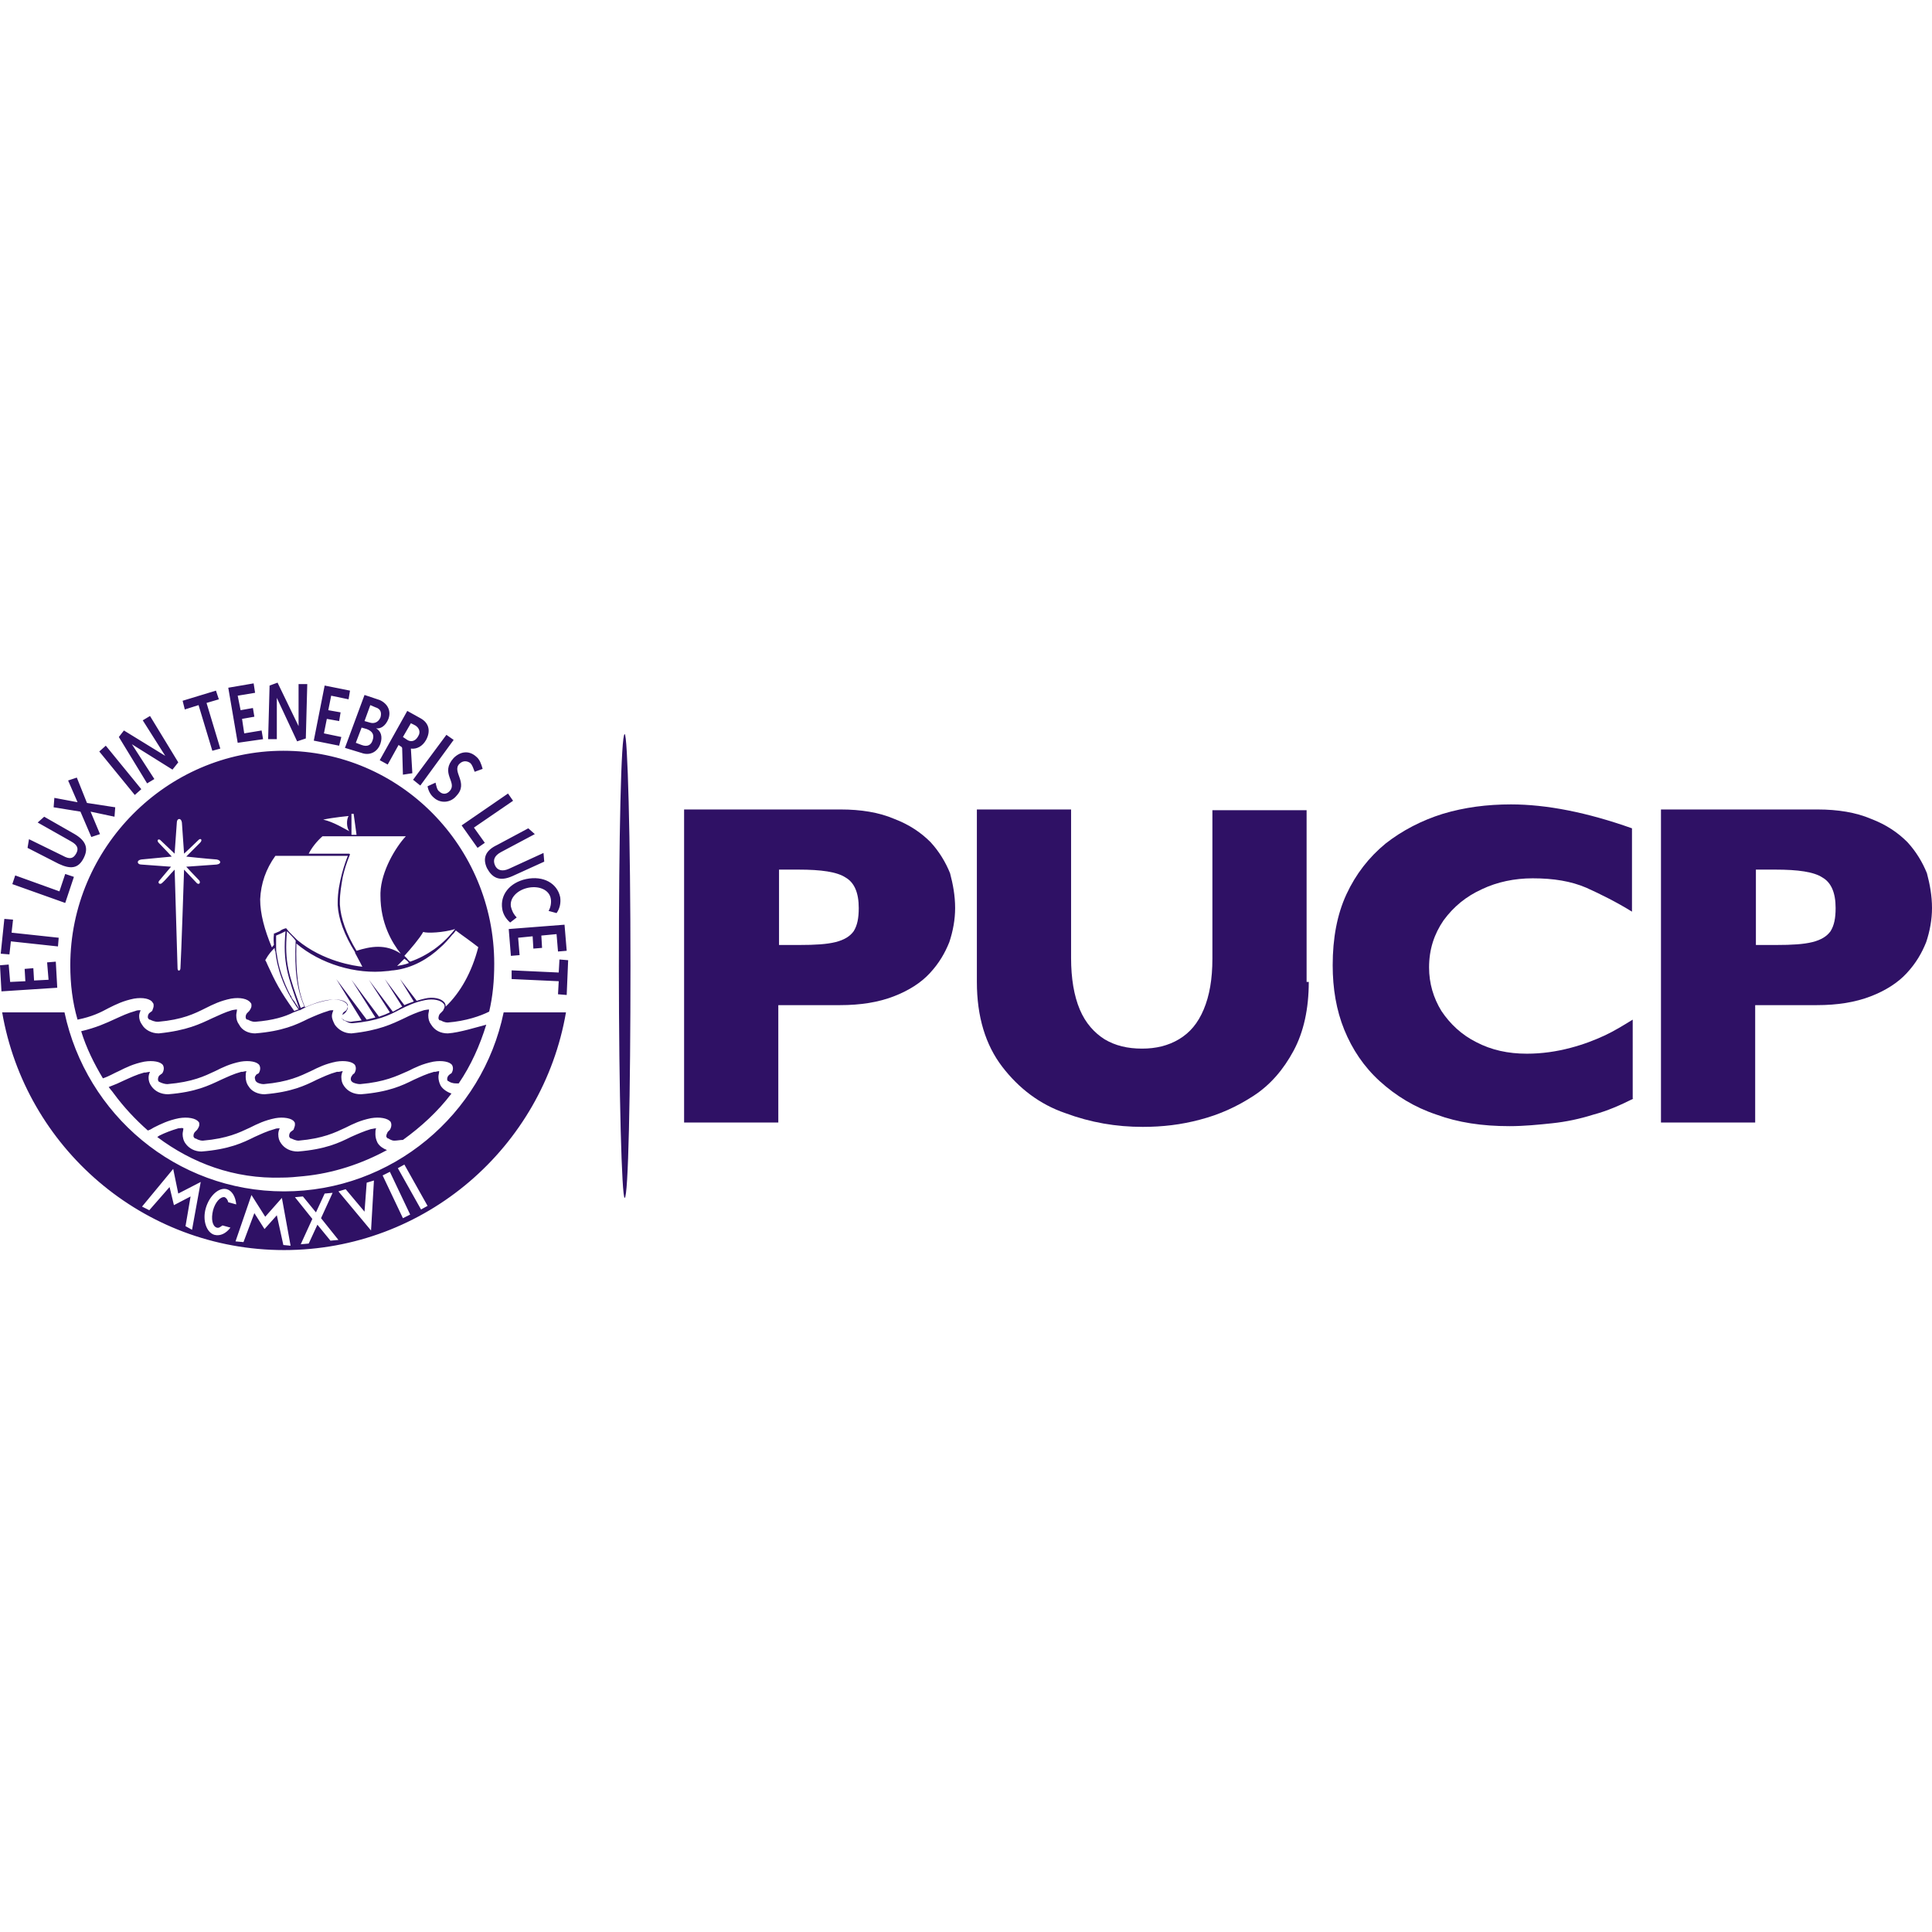 <?xml version="1.0" encoding="utf-8"?>
<!-- Generator: Adobe Illustrator 23.0.3, SVG Export Plug-In . SVG Version: 6.00 Build 0)  -->
<svg version="1.1" id="Capa_1" xmlns="http://www.w3.org/2000/svg" xmlns:xlink="http://www.w3.org/1999/xlink" x="0px" y="0px"
	 viewBox="0 0 266.6 266.6" style="enable-background:new 0 0 266.6 266.6;" xml:space="preserve">
<style type="text/css">
	.st0{fill:none;}
	.st1{fill:#2F1165;}
</style>
<polyline class="st0" points="-176.5,-70.3 -176.3,-70.5 -176.3,-70.6 -176.1,-70.8 "/>
<g>
	<g>
		<g>
			<path class="st1" d="M86.2,101.3c-0.5,0-0.8,14.3-0.8,32c0,17.7,0.4,32,0.8,32c0.5,0,0.8-14.4,0.8-32
				C87,115.6,86.6,101.3,86.2,101.3"/>
		</g>
	</g>
	<g>
		<g>
			<path class="st1" d="M118.5,125.3c0-2.1-0.6-3.5-1.8-4.2c-1.2-0.8-3.4-1.1-6.5-1.1h-2.7v10.4h2.8c2.2,0,3.8-0.1,5-0.4
				c1.2-0.3,2-0.8,2.5-1.5C118.3,127.7,118.5,126.7,118.5,125.3 M131.8,125.3c0,1.6-0.3,3.2-0.8,4.7c-0.6,1.5-1.4,2.9-2.7,4.3
				c-1.2,1.3-2.9,2.4-5,3.2c-2.1,0.8-4.5,1.2-7.4,1.2h-8.5v16.2h-13v-43.2H116c2.8,0,5.3,0.4,7.4,1.3c2.1,0.8,3.7,1.9,5,3.2
				c1.2,1.3,2.1,2.8,2.7,4.3C131.5,122,131.8,123.6,131.8,125.3"/>
		</g>
		<g>
			<path class="st1" d="M180.6,135.5c0,3.7-0.7,6.9-2.1,9.5c-1.4,2.6-3.2,4.7-5.5,6.2c-2.3,1.5-4.7,2.6-7.4,3.3
				c-2.6,0.7-5.2,1-7.9,1c-3.7,0-7.2-0.6-10.7-1.9c-3.5-1.2-6.4-3.4-8.7-6.4c-2.3-3-3.5-6.9-3.5-11.7v-23.8h13v20.5
				c0,2.8,0.4,5.2,1.2,7.1c0.8,1.9,2,3.2,3.4,4.1c1.5,0.9,3.2,1.3,5.2,1.3c1.9,0,3.6-0.4,5.1-1.3c1.5-0.9,2.6-2.2,3.4-4.1
				c0.8-1.9,1.2-4.2,1.2-7v-20.5h13V135.5z"/>
		</g>
		<g>
			<path class="st1" d="M225.4,151.6c-1.8,0.9-3.6,1.7-5.5,2.2c-1.9,0.6-3.8,1-5.7,1.2c-1.9,0.2-3.9,0.4-5.9,0.4
				c-3.8,0-7.1-0.5-10.1-1.6c-3-1-5.6-2.6-7.8-4.6c-2.2-2-3.8-4.4-4.9-7.1c-1.1-2.7-1.6-5.7-1.6-8.9c0-3.7,0.6-7,1.9-9.8
				c1.3-2.8,3.1-5.1,5.4-7c2.3-1.8,5-3.2,7.9-4.1c3-0.9,6.1-1.3,9.4-1.3c4.9,0,10.5,1.1,16.7,3.3v11.5c-2.1-1.3-4.3-2.4-6.3-3.3
				c-2.1-0.9-4.5-1.3-7.4-1.3c-2.5,0-4.9,0.5-7,1.5c-2.2,1-3.9,2.4-5.3,4.3c-1.3,1.9-2,4-2,6.5c0,2.2,0.6,4.2,1.7,6
				c1.2,1.8,2.8,3.3,4.8,4.3c2.1,1.1,4.4,1.6,7,1.6c2.1,0,4.1-0.3,6-0.8c1.9-0.5,3.4-1.1,4.7-1.7c1.3-0.6,2.6-1.4,3.9-2.2V151.6z"/>
		</g>
		<g>
			<path class="st1" d="M253.3,125.3c0-2.1-0.6-3.5-1.8-4.2c-1.2-0.8-3.4-1.1-6.5-1.1h-2.7v10.4h2.8c2.2,0,3.8-0.1,5-0.4
				c1.2-0.3,2-0.8,2.5-1.5C253.1,127.7,253.3,126.7,253.3,125.3 M266.6,125.3c0,1.6-0.3,3.2-0.8,4.7c-0.6,1.5-1.4,2.9-2.7,4.3
				c-1.2,1.3-2.9,2.4-5,3.2c-2.1,0.8-4.5,1.2-7.4,1.2h-8.5v16.2h-13v-43.2h21.6c2.8,0,5.3,0.4,7.4,1.3c2.1,0.8,3.7,1.9,5,3.2
				c1.2,1.3,2.1,2.8,2.7,4.3C266.3,122,266.6,123.6,266.6,125.3"/>
		</g>
	</g>
	<g>
		<path class="st1" d="M67.2,119.8c0.7,1.3,1.7,1.9,3.5,1.1l4.4-2l-0.1-1.2l-4.8,2.2c-0.9,0.4-1.6,0.2-1.9-0.5
			c-0.3-0.7-0.1-1.3,0.8-1.8l4.7-2.5l-0.9-0.8l-4.3,2.3C66.9,117.4,66.6,118.5,67.2,119.8 M11.5,118.5c0.7-1.3,0.5-2.4-1.2-3.4
			l-4.2-2.4l-0.9,0.8l4.6,2.6c0.9,0.5,1.1,1,0.7,1.7c-0.4,0.7-0.9,0.8-1.8,0.3L4,115.8L3.8,117l4.3,2.2
			C9.8,120,10.8,119.8,11.5,118.5 M70.5,131.9l1.2-0.1l-0.2-2.4l2-0.2l0.1,1.7l1.2-0.1l-0.1-1.7l2.1-0.2l0.2,2.4l1.2-0.1l-0.3-3.6
			l-7.7,0.6L70.5,131.9z M47.1,101.7l-2.4-0.5l0.4-2l1.7,0.3l0.2-1.2L45.3,98l0.4-2l2.4,0.5l0.2-1.2l-3.5-0.7l-1.5,7.6l3.5,0.7
			L47.1,101.7z M36.3,102l-0.2-1.2l-2.4,0.4l-0.3-2l1.7-0.3l-0.2-1.2l-1.7,0.3l-0.4-2l2.4-0.4L35,94.3l-3.5,0.6l1.3,7.6L36.3,102z
			 M7.7,132.7l-1.2,0.1l0.2,2.4l-2,0.1l-0.1-1.7l-1.2,0.1l0.1,1.7l-2.1,0.1l-0.2-2.4L0,133.2l0.2,3.6l7.7-0.5L7.7,132.7z
			 M58.1,166.9l-3.2-5.7l0.9-0.5l3.2,5.7L58.1,166.9z M55.6,168.1l-2.8-5.9l1-0.5l2.8,5.9L55.6,168.1z M51.2,169.8l-4.5-5.4l1-0.3
			l2.6,3.1l0.3-4l1-0.3L51.2,169.8z M45.6,171.2l-1.8-2.2l-1.2,2.6l-1.1,0.1l1.6-3.5l-2.4-3l1.1-0.1l1.8,2.2l1.2-2.6l1.1-0.1
			l-1.6,3.5l2.4,3L45.6,171.2z M39.1,171.8l-0.9-4.1l-1.7,1.9l-1.4-2.2l-1.5,4l-1.1-0.1l2.2-6.4l1.9,3l2.3-2.6l1.2,6.6L39.1,171.8z
			 M29.6,170.4c-1.1-0.3-1.7-2-1.2-3.7c0.5-1.7,1.8-2.9,2.9-2.6c0.7,0.2,1.2,1,1.3,2.1l-1.1-0.3c-0.1-0.4-0.3-0.6-0.5-0.7
			c-0.6-0.1-1.3,0.7-1.6,1.8c-0.3,1.2-0.1,2.2,0.5,2.4c0.3,0.1,0.5-0.1,0.8-0.3l1.1,0.3C31.2,170.2,30.4,170.6,29.6,170.4
			 M26.5,169.7l-0.9-0.5l0.7-4.1l-2.3,1.2l-0.6-2.5l-2.8,3.2l-1-0.5l4.3-5.2l0.7,3.4l3.1-1.6L26.5,169.7z M39.2,164.4
			c-14.9,0-27.3-10.6-30.3-24.7H0.3c3.2,18.6,19.4,32.8,38.9,32.8c19.5,0,35.7-14.2,38.9-32.8h-8.6
			C66.6,153.8,54.1,164.4,39.2,164.4 M77.1,134.2l-6.5-0.3l0,1.2l6.5,0.3l-0.1,1.8l1.2,0.1l0.2-4.8l-1.2-0.1L77.1,134.2z
			 M72.6,121.3c-2.3,0.5-3.6,2.2-3.3,4.1c0.1,0.7,0.5,1.4,1.1,1.9l0.9-0.7c-0.3-0.3-0.6-0.7-0.8-1.5c-0.2-1.2,0.9-2.3,2.4-2.6
			c1.5-0.3,2.9,0.3,3.1,1.5c0.1,0.5,0,1.2-0.3,1.7l1.1,0.3c0.5-0.7,0.6-1.5,0.5-2.2C76.9,121.9,75,120.8,72.6,121.3 M65.9,117l1-0.7
			l-1.5-2.1l5.4-3.7l-0.7-1l-6.4,4.4L65.9,117z M62.1,109.1c-0.4,0.5-1,0.6-1.5,0.1c-0.3-0.2-0.4-0.8-0.5-1.2l-1.1,0.5
			c0.1,0.6,0.4,1.2,0.9,1.6c0.9,0.8,2.3,0.7,3.1-0.3c1.7-1.8-0.7-3.3,0.4-4.4c0.5-0.5,1.1-0.4,1.5-0.1c0.3,0.3,0.4,0.7,0.6,1.2
			l1.1-0.4c-0.2-0.7-0.4-1.3-0.9-1.7c-1-0.9-2.2-0.7-3.1,0.2C60.7,106.7,63.1,107.9,62.1,109.1 M58,108.4l4.6-6.3l-1-0.7l-4.6,6.2
			L58,108.4z M56.7,99.8l0.6,0.3c0.5,0.3,0.8,0.9,0.4,1.5c-0.5,0.9-1.2,0.7-1.5,0.5l-0.6-0.4L56.7,99.8z M53.5,105.5l1.5-2.7
			l0.3,0.2c0.2,0.1,0.2,0.2,0.2,0.4l0.1,3.5l1.3-0.2l-0.2-3.4c0.8,0.1,1.6-0.3,2.1-1.2c0.6-1.1,0.5-2.3-0.8-3l-1.8-1l-3.8,6.8
			L53.5,105.5z M50.6,100.6c0.8,0.3,1.1,0.8,0.8,1.6c-0.2,0.6-0.7,0.9-1.5,0.6l-0.8-0.3l0.8-2.1L50.6,100.6z M51.1,97.3l0.7,0.3
			c0.7,0.2,0.9,0.7,0.7,1.4c-0.3,0.7-0.9,0.9-1.5,0.7l-0.7-0.2L51.1,97.3z M49.9,103.9c1.1,0.4,2.2-0.1,2.6-1.3
			c0.3-0.9,0.1-1.7-0.6-2.1l0,0c0.6,0.1,1.3-0.3,1.7-1.3c0.4-1.1-0.1-2.1-1.2-2.6l-2.1-0.7l-2.7,7.3L49.9,103.9z M38.2,96.3
			L38.2,96.3l2.8,6l1.2-0.4l0.2-7.5l-1.2,0l0,5.8h0l-2.9-6l-1.1,0.4L37,102l1.2,0L38.2,96.3z M27.4,97.3l1.9,6.3l1.1-0.3L28.5,97
			l1.7-0.5l-0.4-1.2l-4.6,1.4l0.3,1.2L27.4,97.3z M21.3,107.5l-3.1-4.8l0,0l5.6,3.5l0.8-1l-3.9-6.4l-1,0.6l3.1,4.9l0,0l-5.7-3.5
			l-0.7,0.9l3.9,6.4L21.3,107.5z M19.5,108.9l-4.9-6l-0.9,0.8l4.9,6L19.5,108.9z M12.6,115.5l1.2-0.4l-1.3-3.1l3.3,0.7l0.1-1.3
			l-3.9-0.6l-1.4-3.5l-1.2,0.4l1.3,3l-3.2-0.6l-0.1,1.3l3.7,0.6L12.6,115.5z M10.2,121L9,120.6L8.2,123l-6.1-2.2L1.7,122l7.3,2.6
			L10.2,121z M1.5,129.9l6.5,0.7l0.1-1.2l-6.5-0.7l0.2-1.8l-1.2-0.1l-0.5,4.8l1.2,0.1L1.5,129.9z M24.6,155.7c-1,0.3-1.8,0.6-2.6,1
			l-0.3,0.2c4.8,3.6,10.6,5.8,17.2,5.6c1,0,2-0.1,3-0.2c4.1-0.4,8-1.7,11.5-3.6c-0.5-0.2-1-0.5-1.3-1c-0.2-0.4-0.3-0.8-0.3-1.2
			c0-0.3,0-0.6,0.1-0.8c-0.3,0-0.5,0.1-0.7,0.1c-1,0.3-1.9,0.7-2.8,1.1c-1.6,0.8-3.5,1.7-7.3,2c-1,0-1.8-0.4-2.3-1.1
			c-0.3-0.4-0.4-0.8-0.4-1.3c0-0.3,0.1-0.6,0.2-0.8c-0.2,0-0.5,0-0.7,0.1c-1.1,0.3-1.9,0.7-2.8,1.1c-1.6,0.8-3.5,1.7-7.3,2
			c-0.9,0-1.7-0.4-2.2-1.1c-0.3-0.4-0.4-0.9-0.4-1.3c0-0.3,0.1-0.5,0.1-0.8C25.1,155.6,24.9,155.7,24.6,155.7 M61.5,138.9
			C61.5,138.9,61.5,138.8,61.5,138.9c0-0.3-0.1-0.5-0.2-0.6c-0.4-0.5-1.5-0.8-2.7-0.5c-0.4,0.1-0.8,0.2-1.1,0.3l-2.3-3l1.9,3.1
			c-0.5,0.2-0.9,0.3-1.3,0.5l-2.7-3.6l2.4,3.8c-0.2,0.1-0.4,0.2-0.5,0.3c-0.3,0.1-0.5,0.3-0.8,0.4l-3.3-4.4l2.9,4.5
			c-0.4,0.2-0.9,0.4-1.5,0.6l-3.8-5.1l3.3,5.2c-0.4,0.1-0.8,0.2-1.2,0.3l-4.2-5.6l3.5,5.7c-0.5,0.1-1,0.1-1.5,0.2
			c-0.4,0-0.9-0.2-1-0.3l-0.1,0c-0.1,0-0.1-0.2-0.1-0.2c0,0,0-0.1,0-0.1c0-0.2,0-0.3,0.1-0.4c0.1,0,0.4-0.3,0.4-0.3l0,0
			c0.2-0.3,0.3-0.5,0.3-0.7c0-0.2-0.1-0.3-0.1-0.4c-0.4-0.6-1.5-0.8-2.7-0.6c-1.2,0.2-2.2,0.6-3.1,1c-1-2.2-1.3-4.9-1.2-8.8
			c3.3,2.8,8.2,4.3,12.5,3.8c0.3,0,0.6-0.1,0.9-0.1l0,0c2.7-0.3,4.9-1.7,6.4-3.1c0.6-0.5,1.2-1.2,1.7-1.8c0.1-0.1,0.1-0.1,0.2-0.2
			c0.1-0.1,0.2-0.3,0.3-0.4c0.1,0.1,1.5,1.1,1.5,1.1s1.5,1.1,1.6,1.2C65.1,134.2,63.5,137,61.5,138.9 M41.5,139.1
			c-1.6-4.4-2.3-6.3-1.9-10.6c0.3,0.3,1,1,1.2,1.3c-0.2,4.1,0.2,6.8,1.2,9.1C41.9,138.9,41.7,139,41.5,139.1 M41.3,139.2
			c-0.2-0.2-0.3-0.5-0.5-0.7c0-0.1-0.1-0.1-0.1-0.2c-0.1-0.1-0.2-0.3-0.3-0.4c-0.1-0.1-0.2-0.3-0.2-0.4c0,0,0-0.1-0.1-0.1
			c-1.1-2.1-1.7-4.1-1.9-5.7c-0.1-0.4-0.1-0.7-0.1-1l0,0c0-0.4,0-0.7,0-0.9c0-0.4,0-0.6,0-0.7c0.2-0.1,0.5-0.2,0.7-0.3
			c0.2-0.1,0.4-0.2,0.6-0.3C39,132.8,39.7,134.7,41.3,139.2C41.3,139.2,41.3,139.2,41.3,139.2 M40.6,139.5c-2-2.8-2.6-4-3.7-6.4
			c0,0-0.2-0.5-0.3-0.6c0.5-0.9,0.9-1.3,1.3-1.7c0,0.2,0,0.3,0.1,0.5c0.2,2,1,5,3.2,8C41,139.3,40.7,139.5,40.6,139.5 M38,118.1h4.4
			H48c-0.3,0.7-1.4,3.7-1.4,6.4c0,0.1,0,0.3,0,0.4c0.1,1.9,0.9,4.1,2.4,6.5l0,0.1c0.6,1.1,1,1.9,1,1.9s0,0,0,0c-1-0.1-5.4-0.7-9-3.7
			c0,0,0,0,0,0c0,0-0.5-0.5-0.9-0.9c-0.3-0.3-0.6-0.7-0.6-0.7l0,0l-0.1,0c-0.3,0.1-0.6,0.2-0.8,0.4l-0.7,0.3l-0.1,0l0,0.1
			c0,0,0,0,0,0c0,0.1-0.1,0.6,0,1.5l-0.1,0.1c-0.1,0.1-0.1,0.2-0.2,0.2c-1-2.4-1.6-4.6-1.6-6.6C36,121.9,36.7,119.9,38,118.1
			 M44.5,115.4H56c-1.4,1.5-3.4,4.8-3.5,7.8c0,0.1,0,0.3,0,0.4c0,3.8,1.6,6.5,2.8,8c-2.1-1.4-4.2-1-6.1-0.4
			c-1.4-2.3-2.2-4.5-2.3-6.4c0-0.1,0-0.3,0-0.4c0-1.1,0.2-2.3,0.4-3.4c0.2-0.9,0.5-1.9,1-3.1l-0.1-0.1h-5.6
			C43,117,43.7,116.1,44.5,115.4 M48.1,112.6c-0.3,0.5-0.3,1.6,0.1,2.1c-0.6-0.3-2.2-1.3-3.6-1.6C46,112.8,48.1,112.6,48.1,112.6
			 M48.5,112.3h0.3h0c0,0,0,0,0,0l0.4,2.9h-0.7l0-2.8C48.5,112.4,48.5,112.3,48.5,112.3 M56.4,132.9c-0.5,0.2-1.1,0.3-1.6,0.4
			c0.2-0.2,0.6-0.6,1-1c0.1,0.1,0.3,0.2,0.4,0.3C56.3,132.7,56.4,132.8,56.4,132.9 M62.8,128.2c-0.4,0.5-1.2,1.5-2.5,2.5
			c0,0,0,0,0,0c-0.1,0.1-0.3,0.2-0.4,0.3c-1,0.7-2.1,1.3-3.3,1.7c-0.1-0.1-0.3-0.2-0.4-0.4c-0.1-0.1-0.2-0.2-0.4-0.4
			c0.9-1,2.1-2.4,2.6-3.3C58.9,128.8,61.2,128.7,62.8,128.2 M29.9,119.3l-4.2,0.3c0,0,1.2,1.3,1.8,1.9c0.2,0.3,0,0.6-0.3,0.4
			l-0.1-0.1l-1.7-1.8c0,0-0.4,12.2-0.5,13.6c0,0.4-0.4,0.5-0.4,0l-0.4-13.6c-0.6,0.6-1.2,1.4-1.8,1.9c-0.3,0.2-0.6-0.1-0.3-0.4
			l1.6-1.9c-1.4-0.1-2.8-0.2-4.1-0.3c-0.6,0-0.7-0.6,0-0.7l4.2-0.4c0,0-1.2-1.3-1.8-1.9c-0.3-0.3-0.1-0.6,0.2-0.4l2,1.9l0-0.1
			c0.1-1.4,0.2-2.8,0.3-4.2c0-0.6,0.6-0.7,0.7,0l0.3,4.3c0,0,1.4-1.3,2-1.9c0.3-0.3,0.6,0,0.2,0.4l-1.9,1.9c0,0,2.8,0.3,4.2,0.4
			C30.5,118.7,30.6,119.2,29.9,119.3 M68.2,133c0-16.2-13-29.4-29.1-29.4c-16.1,0-29.4,13.4-29.4,29.6c0,2.6,0.3,5.1,1,7.5
			c2-0.4,3.2-1,4.3-1.6c1-0.5,2-1,3.5-1.3c1.2-0.2,2.3,0,2.6,0.6c0.1,0.1,0.1,0.2,0.1,0.4c0,0.2-0.1,0.4-0.2,0.7l-0.4,0.3
			c-0.1,0.1-0.2,0.3-0.2,0.5c0,0,0,0.1,0,0.1c0,0.1,0.1,0.2,0.2,0.3l0.1,0c0.2,0.1,0.6,0.3,1.1,0.3c3.4-0.3,5-1.1,6.6-1.9
			c1-0.5,2-1,3.5-1.3c1.2-0.2,2.3,0,2.7,0.6c0.1,0.1,0.1,0.2,0.1,0.4c0,0.2-0.1,0.4-0.3,0.7l-0.3,0.3c-0.1,0.1-0.2,0.3-0.2,0.5
			c0,0,0,0.1,0,0.1c0,0.1,0.1,0.3,0.2,0.3l0.1,0c0.2,0.1,0.5,0.3,1,0.3c2.5-0.2,4.1-0.7,5.3-1.3l0.8-0.3l0,0l0.1,0h0v0
			c1.1-0.6,2.3-1.1,4-1.4c1.1-0.2,2.2,0,2.5,0.5c0.1,0.1,0.1,0.2,0.1,0.3c0,0.2-0.1,0.4-0.2,0.6c0,0-0.4,0.3-0.4,0.3l0,0
			c-0.1,0.1-0.2,0.4-0.2,0.6c0,0,0,0.1,0,0.1c0,0.2,0.1,0.3,0.2,0.4c0,0,0.1,0,0.1,0c0.2,0.1,0.6,0.4,1.1,0.4
			c3.5-0.3,5.1-1.1,6.6-1.9c1-0.5,2-1,3.5-1.3c1.1-0.2,2.1,0,2.5,0.5c0.2,0.2,0.2,0.5,0,0.8l0,0c0,0.1-0.1,0.2-0.2,0.3
			c0,0-0.3,0.3-0.3,0.3c-0.1,0.1-0.2,0.4-0.2,0.6c0,0.1,0.1,0.3,0.2,0.3l0.1,0c0.2,0.1,0.5,0.3,1,0.3c2.5-0.2,4.5-0.9,5.7-1.5
			C68,137.5,68.2,135.3,68.2,133 M54.4,157.4c0.4,0,0.8-0.1,1.2-0.1c2.5-1.8,4.8-3.9,6.7-6.4c-0.6-0.2-1.2-0.6-1.5-1.1
			c-0.2-0.4-0.3-0.8-0.3-1.2c0-0.3,0.1-0.5,0.1-0.8c-0.1,0-0.5,0.1-0.5,0.1l-0.2,0c-1.1,0.3-1.9,0.7-2.8,1.1c-1.6,0.8-3.5,1.7-7.3,2
			c-1,0-1.8-0.4-2.3-1.1c-0.3-0.4-0.4-0.8-0.4-1.3c0-0.3,0.1-0.6,0.2-0.8c-0.1,0-0.5,0.1-0.5,0.1s-0.2,0-0.3,0
			c-1.1,0.3-1.9,0.7-2.8,1.1c-1.6,0.8-3.5,1.7-7.2,2c-0.9,0-1.8-0.4-2.2-1.1c-0.3-0.4-0.4-0.9-0.4-1.3c0-0.3,0-0.5,0.1-0.8
			c-0.1,0-0.5,0.1-0.5,0.1l-0.2,0c-1.1,0.3-1.9,0.7-2.8,1.1c-1.7,0.8-3.5,1.7-7.3,2c-1,0-1.8-0.4-2.3-1.1c-0.3-0.4-0.4-0.8-0.4-1.2
			c0-0.3,0.1-0.6,0.2-0.8c-0.1,0-0.6,0.1-0.6,0.1l-0.2,0c-1.1,0.3-1.9,0.7-2.8,1.1c-0.6,0.3-1.3,0.6-2.1,0.9
			c0.2,0.3,0.5,0.6,0.7,0.9c1.4,1.9,3,3.6,4.7,5.1c0.3-0.1,0.5-0.2,0.8-0.4c1-0.5,2-1,3.5-1.3c1.2-0.2,2.3,0,2.7,0.5
			c0.1,0.1,0.1,0.2,0.1,0.4c0,0.2-0.1,0.4-0.3,0.7l-0.3,0.3c-0.1,0.1-0.2,0.3-0.2,0.5c0,0,0,0.1,0,0.1c0,0.1,0.1,0.2,0.2,0.3l0.1,0
			c0.2,0.1,0.5,0.3,1,0.3c3.4-0.3,5-1.1,6.5-1.8c1-0.5,2-1,3.5-1.3c1.1-0.2,2.3,0,2.6,0.5c0.1,0.1,0.1,0.2,0.1,0.4
			c0,0.2-0.1,0.4-0.2,0.7c0,0-0.4,0.3-0.4,0.3c-0.1,0.1-0.2,0.3-0.2,0.5c0,0,0,0.1,0,0.1c0,0.1,0.1,0.2,0.2,0.3l0.1,0
			c0.2,0.1,0.6,0.3,1,0.3c3.4-0.3,5-1.1,6.5-1.8c1-0.5,2-1,3.5-1.3c1.2-0.2,2.3,0,2.7,0.5c0.1,0.2,0.2,0.6-0.1,1.1l-0.3,0.3
			c-0.1,0.2-0.2,0.4-0.2,0.6c0,0.1,0.1,0.2,0.2,0.3l0.1,0C53.6,157.1,54,157.4,54.4,157.4 M63.3,149.5c1.7-2.5,2.9-5.2,3.8-8.1
			c-1.2,0.3-3.7,1.1-5.3,1.2c-1,0-1.8-0.4-2.3-1.2c-0.3-0.4-0.4-0.8-0.4-1.3c0-0.3,0.1-0.5,0.1-0.8c-0.2,0-0.7,0.1-0.7,0.1
			c-1,0.3-1.9,0.7-2.7,1.1c-1.7,0.8-3.5,1.7-7.3,2.1c-1,0-1.8-0.5-2.3-1.2c-0.2-0.4-0.4-0.8-0.4-1.2c0-0.3,0.1-0.5,0.2-0.8
			c-0.2,0-0.5,0-0.7,0.1c-1,0.3-1.9,0.7-2.8,1.1c-1.6,0.8-3.5,1.7-7.3,2c-0.9,0-1.8-0.4-2.2-1.2c-0.3-0.4-0.4-0.8-0.4-1.3
			c0-0.3,0.1-0.5,0.1-0.8c-0.2,0-0.7,0.1-0.7,0.1c-1,0.3-1.8,0.7-2.7,1.1c-1.7,0.8-3.5,1.7-7.4,2.1c-1,0-1.9-0.5-2.3-1.2
			c-0.3-0.4-0.4-0.8-0.4-1.2c0-0.3,0.1-0.5,0.2-0.8c-0.2,0-0.5,0-0.7,0.1c-1.1,0.3-1.9,0.7-2.8,1.1c-1.3,0.6-2.6,1.2-4.7,1.7
			c0.7,2.3,1.8,4.5,3,6.5c0.9-0.3,1.5-0.7,2.2-1c1-0.5,2-1,3.5-1.3c1.2-0.2,2.3,0,2.6,0.5c0.1,0.2,0.2,0.6-0.1,1.1l-0.4,0.3
			c-0.1,0.1-0.2,0.3-0.2,0.5c0,0,0,0.1,0,0.1c0,0.1,0.1,0.3,0.2,0.3l0,0c0.4,0.2,0.8,0.3,1.1,0.3c3.5-0.3,5.1-1.1,6.6-1.8
			c1-0.5,2-1,3.5-1.3c1.2-0.2,2.3,0,2.6,0.5c0.1,0.2,0.2,0.6-0.1,1.1c-0.2,0.1-0.4,0.2-0.4,0.3c-0.1,0.1-0.2,0.3-0.1,0.5
			c0,0.2,0.1,0.3,0.2,0.4l0,0c0.1,0.1,0.5,0.3,1,0.3c3.4-0.3,5-1.1,6.5-1.8c1-0.5,2-1,3.5-1.3c1.2-0.2,2.3,0,2.6,0.5
			c0.1,0.2,0.2,0.6-0.1,1.1c-0.1,0.1-0.3,0.2-0.3,0.3c-0.1,0.1-0.2,0.3-0.2,0.5c0,0.2,0.1,0.3,0.2,0.4l0,0c0.1,0.1,0.6,0.3,1.1,0.3
			c3.4-0.3,5-1.1,6.6-1.8c1-0.5,2-1,3.5-1.3c1.2-0.2,2.3,0,2.6,0.5c0.1,0.2,0.2,0.6-0.1,1.1c-0.2,0.1-0.3,0.2-0.4,0.3
			c-0.1,0.1-0.2,0.3-0.2,0.5c0,0.2,0.1,0.3,0.2,0.3l0,0c0.1,0.1,0.5,0.3,1,0.3L63.3,149.5z"/>
	</g>
</g>
</svg>
